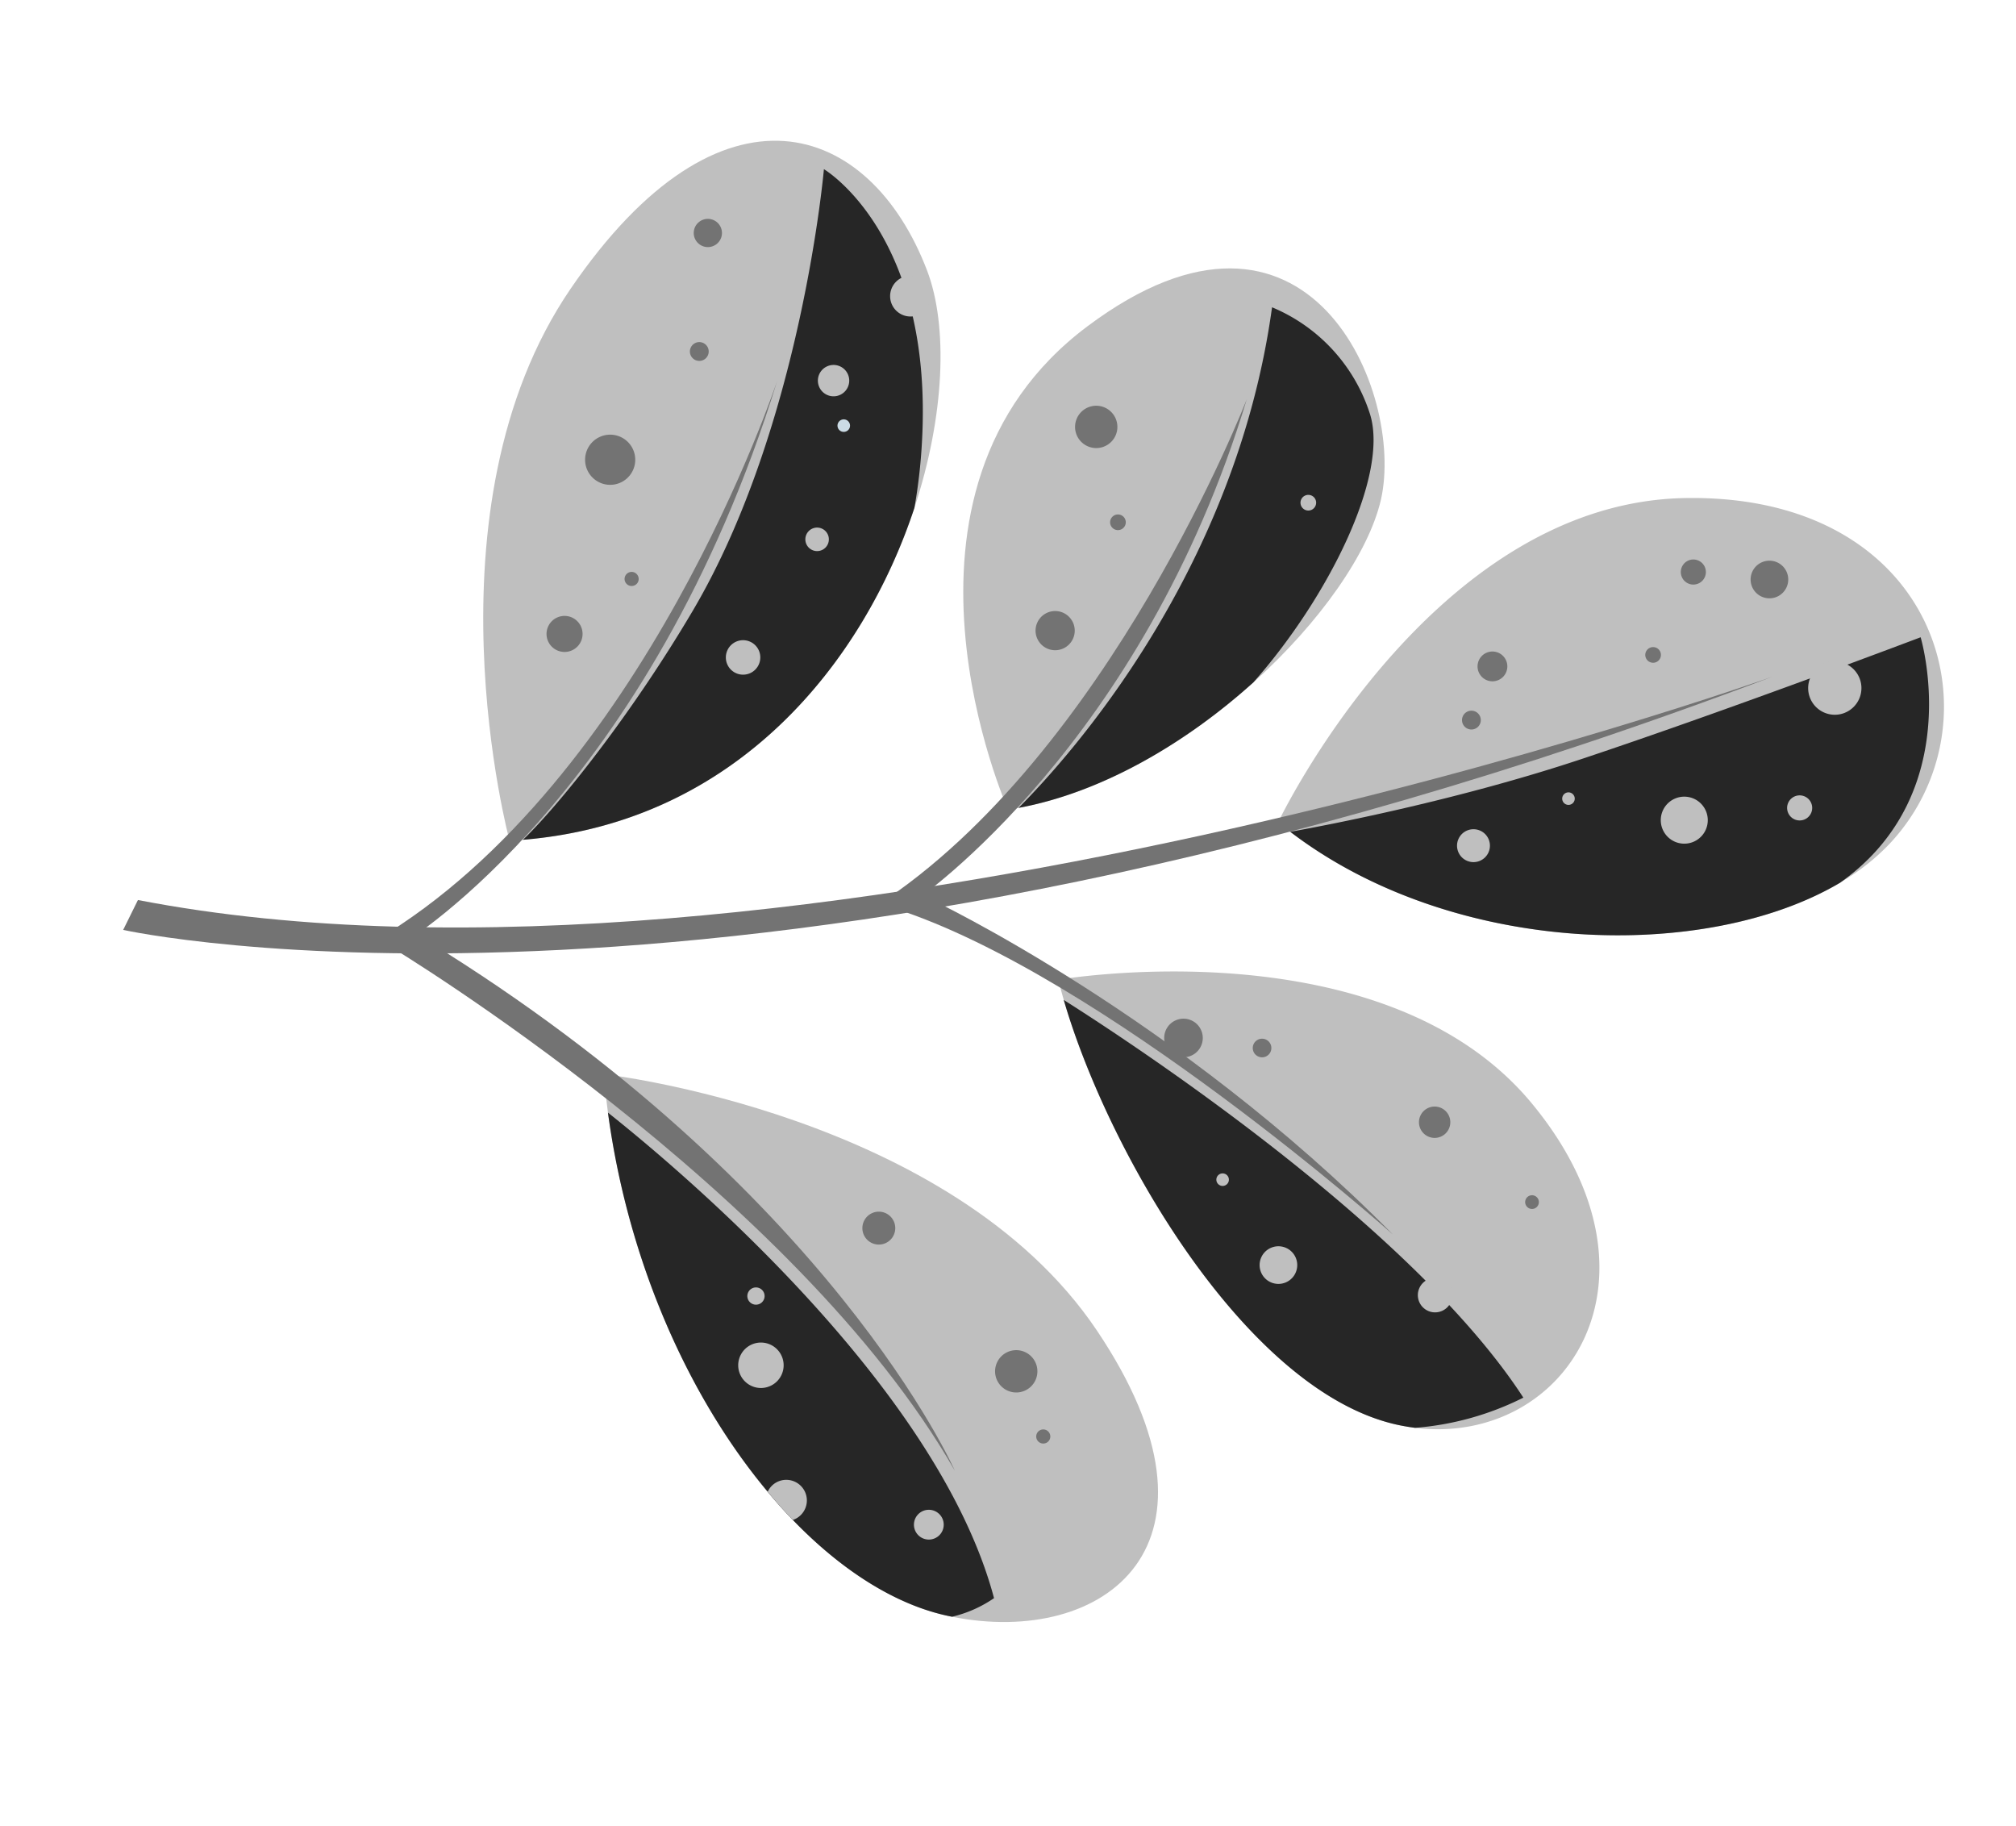 <svg xmlns="http://www.w3.org/2000/svg" xmlns:xlink="http://www.w3.org/1999/xlink" width="395.717" height="358.35" viewBox="0 0 395.717 358.35">
  <defs>
    <clipPath id="clip-path">
      <rect id="Rectangle_107" data-name="Rectangle 107" width="270.115" height="328.316" fill="none"/>
    </clipPath>
  </defs>
  <g id="Groupe_130" data-name="Groupe 130" transform="matrix(0.309, -0.951, 0.951, 0.309, 0, 256.895)">
    <g id="Groupe_129" data-name="Groupe 129" transform="translate(0 0)" clip-path="url(#clip-path)">
      <path id="Tracé_1011" data-name="Tracé 1011" d="M.975,27.274c-.323-.6-.667-1.218-.975-1.833,0,0,50.711-45.8,95.065-14.5C139.425,42.21,101.9,74.3,80.473,76.236c-10.588.932-26.563-3.888-41.9-12.76l-.016-.021C23.5,54.753,9.057,42.163.975,27.274" transform="translate(154.346 132.489)" fill="#bfbfbf"/>
      <path id="Tracé_1012" data-name="Tracé 1012" d="M0,0C12.786,6.478,57.268,26.224,108.821,16.965A33.84,33.84,0,0,1,94.79,41.754C84.519,49,58.025,45.085,37.6,36.2l-.016-.021C22.522,27.479,8.083,14.889,0,0" transform="translate(155.32 159.763)" fill="#262626"/>
      <path id="Tracé_1013" data-name="Tracé 1013" d="M5.164,2.844l-.016-.016C5.461,1.87,5.821.932,6.181,0c0,0,69.016,9,85.261,56.4C107.7,103.815,68.73,129.26,39.37,115.5a42.857,42.857,0,0,1-10.122-6.748.789.789,0,0,0-.164-.111C6.033,88.391-8.21,40.875,5.164,2.844" transform="translate(162.174 209.096)" fill="#bfbfbf"/>
      <path id="Tracé_1014" data-name="Tracé 1014" d="M.674,93.783A.206.206,0,0,1,.663,93.7c-.169-.858-.3-1.785-.413-2.685C-3.357,60.97,32.872,20.207,59.234,2.251,60.415,1.462,61.554.71,62.677,0c0,0,30.212,57.353,5.577,96.008C44.355,133.5,6.378,123.1.674,93.783" transform="translate(62.977 177.602)" fill="#bfbfbf"/>
      <path id="Tracé_1015" data-name="Tracé 1015" d="M.674,91.532a.206.206,0,0,1-.011-.085c-.169-.858-.3-1.785-.413-2.685C-3.357,58.719,32.872,17.956,59.234,0,55.15,15.98,37.867,79.085,12.882,109.922A57.206,57.206,0,0,1,.674,91.532" transform="translate(62.977 179.853)" fill="#262626"/>
      <path id="Tracé_1016" data-name="Tracé 1016" d="M.3,97.946c-.032-.254-.058-.546-.09-.8C-2.821,67.872,26.739,25.662,73.53,3.13q3.4-1.637,6.923-3.13s13.718,67.189-17.9,107.581C31.183,147.64,3.842,128.169.3,97.946" transform="translate(0.004 98.459)" fill="#bfbfbf"/>
      <path id="Tracé_1017" data-name="Tracé 1017" d="M.306,94.816c-.032-.254-.058-.546-.09-.8C-.875,83.566,2.2,71.458,8.722,59.206c1.128-2.129,2.378-4.264,3.729-6.388C24.973,32.829,46.334,13.093,73.533,0,66.8,18.025,42.192,78.327,6.323,101.527A24.392,24.392,0,0,1,.306,94.816" transform="translate(0.001 101.589)" fill="#262626"/>
      <path id="Tracé_1018" data-name="Tracé 1018" d="M1.012,28C.651,27.208.328,26.387,0,25.566c0,0,56.537-36.817,106.771-22.087s49.434,45.753,25,65.451c-9.041,7.288-26.007,12.1-45.054,12.018C54.932,80.794,17.325,66.965,1.012,28" transform="translate(118.291 41.176)" fill="#bfbfbf"/>
      <path id="Tracé_1019" data-name="Tracé 1019" d="M0,0C8.178,4.428,29.577,12.606,53.142,17.834c40.965,9.089,90.293-2.32,90.293-2.32s-5.418,24.45-45.059,34.873A106.066,106.066,0,0,1,85.7,52.951C53.92,52.8,16.314,38.968,0,0" transform="translate(119.303 69.173)" fill="#262626"/>
      <path id="Tracé_1020" data-name="Tracé 1020" d="M147.306,292.542S22.522,130.489,6.473.943L0,0S11.722,123.535,147.306,292.542" transform="translate(78.232 0.004)" fill="#737373"/>
      <path id="Tracé_1021" data-name="Tracé 1021" d="M117,38.385S42.262,34.285,0,0L3.792,7.278S46.192,39.831,117,38.385" transform="translate(128.44 139.201)" fill="#737373"/>
      <path id="Tracé_1022" data-name="Tracé 1022" d="M0,112.8S30.784,42.776,30.641,0L34.5,6.409S27.765,59.122,0,112.8" transform="translate(98.391 142.739)" fill="#737373"/>
      <path id="Tracé_1023" data-name="Tracé 1023" d="M129.006,41.071S46.124,40.7,0,0L1.727,5.805S44.254,42.3,129.006,41.071" transform="translate(91.522 47.732)" fill="#737373"/>
      <path id="Tracé_1024" data-name="Tracé 1024" d="M63.5,0S42.5,90,0,136.856c0,0,45.027-40.117,66.966-130.913Z" transform="translate(27.744 51.202)" fill="#737373"/>
      <path id="Tracé_1025" data-name="Tracé 1025" d="M.812,5.582a3.383,3.383,0,1,1,4.772.371A3.388,3.388,0,0,1,.812,5.582" transform="translate(163.311 95.827)" fill="#bfbfbf"/>
      <path id="Tracé_1026" data-name="Tracé 1026" d="M.553,3.808a2.307,2.307,0,1,1,3.252.254A2.307,2.307,0,0,1,.553,3.808" transform="translate(190.922 103.56)" fill="#bfbfbf"/>
      <path id="Tracé_1027" data-name="Tracé 1027" d="M.738,5.076a3.077,3.077,0,1,1,4.338.339A3.078,3.078,0,0,1,.738,5.076" transform="translate(220.775 96.238)" fill="#bfbfbf"/>
      <path id="Tracé_1028" data-name="Tracé 1028" d="M.294,2.031a1.23,1.23,0,1,1,1.732.138A1.226,1.226,0,0,1,.294,2.031" transform="translate(214.841 102.715)" fill="#cbdbe5"/>
      <path id="Tracé_1029" data-name="Tracé 1029" d="M.443,3.044a1.846,1.846,0,1,1,2.6.2,1.845,1.845,0,0,1-2.6-.2" transform="translate(219.301 70.642)" fill="#737373"/>
      <path id="Tracé_1030" data-name="Tracé 1030" d="M.665,4.567a2.769,2.769,0,1,1,3.9.307,2.765,2.765,0,0,1-3.9-.307" transform="translate(241.017 64.124)" fill="#737373"/>
      <path id="Tracé_1031" data-name="Tracé 1031" d="M1.181,8.122a4.923,4.923,0,1,1,6.939.54,4.923,4.923,0,0,1-6.939-.54" transform="translate(190.612 57.487)" fill="#737373"/>
      <path id="Tracé_1032" data-name="Tracé 1032" d="M.922,6.343a3.845,3.845,0,1,1,5.424.424A3.843,3.843,0,0,1,.922,6.343" transform="translate(186.782 152)" fill="#737373"/>
      <path id="Tracé_1033" data-name="Tracé 1033" d="M.369,2.537a1.537,1.537,0,1,1,2.166.169A1.536,1.536,0,0,1,.369,2.537" transform="translate(213.125 159.46)" fill="#737373"/>
      <path id="Tracé_1034" data-name="Tracé 1034" d="M1,6.851a4.153,4.153,0,1,1,5.853.461A4.148,4.148,0,0,1,1,6.851" transform="translate(226.99 147.005)" fill="#737373"/>
      <path id="Tracé_1035" data-name="Tracé 1035" d="M.369,2.538a1.537,1.537,0,1,1,2.166.169A1.543,1.543,0,0,1,.369,2.538" transform="translate(228.327 193.814)" fill="#bfbfbf"/>
      <path id="Tracé_1036" data-name="Tracé 1036" d="M.443,3.044a1.846,1.846,0,1,1,2.6.2,1.845,1.845,0,0,1-2.6-.2" transform="translate(197.335 237.144)" fill="#737373"/>
      <path id="Tracé_1037" data-name="Tracé 1037" d="M.7,4.822a2.923,2.923,0,1,1,4.121.323A2.921,2.921,0,0,1,.7,4.822" transform="translate(207.554 236.732)" fill="#737373"/>
      <path id="Tracé_1038" data-name="Tracé 1038" d="M.886,6.091A3.693,3.693,0,1,1,6.092,6.5,3.692,3.692,0,0,1,.886,6.091" transform="translate(239.806 282.403)" fill="#737373"/>
      <path id="Tracé_1039" data-name="Tracé 1039" d="M.591,4.061a2.461,2.461,0,1,1,3.469.27,2.459,2.459,0,0,1-3.469-.27" transform="translate(237.818 268.977)" fill="#737373"/>
      <path id="Tracé_1040" data-name="Tracé 1040" d="M.369,2.537a1.537,1.537,0,1,1,2.172.169A1.536,1.536,0,0,1,.369,2.537" transform="translate(220.826 267.412)" fill="#737373"/>
      <path id="Tracé_1041" data-name="Tracé 1041" d="M.294,2.029a1.23,1.23,0,1,1,1.732.138A1.227,1.227,0,0,1,.294,2.029" transform="translate(97.075 219.18)" fill="#bfbfbf"/>
      <path id="Tracé_1042" data-name="Tracé 1042" d="M.886,6.091A3.693,3.693,0,1,1,6.093,6.5,3.693,3.693,0,0,1,.886,6.091" transform="translate(82.05 232.317)" fill="#bfbfbf"/>
      <path id="Tracé_1043" data-name="Tracé 1043" d="M.811,5.582a3.383,3.383,0,1,1,4.772.371A3.384,3.384,0,0,1,.811,5.582" transform="translate(86.256 263.695)" fill="#bfbfbf"/>
      <path id="Tracé_1044" data-name="Tracé 1044" d="M.738,5.076a3.077,3.077,0,1,1,4.338.339A3.078,3.078,0,0,1,.738,5.076" transform="translate(118.809 253.433)" fill="#737373"/>
      <path id="Tracé_1045" data-name="Tracé 1045" d="M.323,2.219a1.345,1.345,0,1,1,1.9.148,1.343,1.343,0,0,1-1.9-.148" transform="translate(111.538 278.186)" fill="#737373"/>
      <path id="Tracé_1046" data-name="Tracé 1046" d="M.909,6.25a3.787,3.787,0,1,1,5.339.418A3.785,3.785,0,0,1,.909,6.25" transform="translate(118.59 200.722)" fill="#737373"/>
      <path id="Tracé_1047" data-name="Tracé 1047" d="M.439,3.013a1.826,1.826,0,1,1,2.574.2,1.823,1.823,0,0,1-2.574-.2" transform="translate(123.445 217.963)" fill="#737373"/>
      <path id="Tracé_1048" data-name="Tracé 1048" d="M1.07,7.357a4.459,4.459,0,1,1,6.287.493A4.457,4.457,0,0,1,1.07,7.357" transform="translate(31.192 141.012)" fill="#bfbfbf"/>
      <path id="Tracé_1049" data-name="Tracé 1049" d="M.407,2.791a1.693,1.693,0,1,1,2.384.185A1.688,1.688,0,0,1,.407,2.791" transform="translate(46.58 138.661)" fill="#bfbfbf"/>
      <path id="Tracé_1050" data-name="Tracé 1050" d="M.776,5.331a3.229,3.229,0,1,1,4.555.355A3.231,3.231,0,0,1,.776,5.331" transform="translate(65.173 155.931)" fill="#737373"/>
      <path id="Tracé_1051" data-name="Tracé 1051" d="M1,6.851a4.153,4.153,0,1,1,5.853.461A4.152,4.152,0,0,1,1,6.851" transform="translate(45.853 189.352)" fill="#737373"/>
      <path id="Tracé_1052" data-name="Tracé 1052" d="M.333,2.282a1.384,1.384,0,1,1,1.949.154A1.379,1.379,0,0,1,.333,2.282" transform="translate(38.1 201.12)" fill="#737373"/>
      <path id="Tracé_1053" data-name="Tracé 1053" d="M.7,4.822a2.923,2.923,0,1,1,4.121.323A2.921,2.921,0,0,1,.7,4.822" transform="translate(13.16 183.564)" fill="#bfbfbf"/>
      <path id="Tracé_1054" data-name="Tracé 1054" d="M.96,6.6a4,4,0,1,1,5.636.44A3.995,3.995,0,0,1,.96,6.6" transform="translate(240.294 104.554)" fill="#bfbfbf"/>
      <path id="Tracé_1055" data-name="Tracé 1055" d="M.85,5.835a3.537,3.537,0,1,1,4.989.392A3.536,3.536,0,0,1,.85,5.835" transform="translate(156.711 60.917)" fill="#737373"/>
      <path id="Tracé_1056" data-name="Tracé 1056" d="M.333,2.282a1.384,1.384,0,1,1,1.949.154A1.379,1.379,0,0,1,.333,2.282" transform="translate(173.198 72.262)" fill="#737373"/>
      <path id="Tracé_1057" data-name="Tracé 1057" d="M5.164,0c3.57,6.674,16.229,29.661,31.552,50.372,18.136,24.55,43,55.515,43,55.515s-26,18.051-50.472.021a.789.789,0,0,0-.164-.111C6.033,85.547-8.21,38.03,5.164,0" transform="translate(162.174 211.94)" fill="#262626"/>
      <path id="Tracé_1058" data-name="Tracé 1058" d="M1.255,8.628A5.229,5.229,0,1,1,8.628,9.2a5.228,5.228,0,0,1-7.373-.577" transform="translate(221.964 299.659)" fill="#bfbfbf"/>
      <path id="Tracé_1059" data-name="Tracé 1059" d="M.591,4.061a2.461,2.461,0,1,1,3.469.27,2.459,2.459,0,0,1-3.469-.27" transform="translate(200.238 303.13)" fill="#bfbfbf"/>
      <path id="Tracé_1060" data-name="Tracé 1060" d="M.776,5.329a3.229,3.229,0,1,1,4.555.355A3.231,3.231,0,0,1,.776,5.329" transform="translate(172.633 243.757)" fill="#bfbfbf"/>
      <path id="Tracé_1061" data-name="Tracé 1061" d="M.294,2.031a1.23,1.23,0,1,1,1.732.138A1.226,1.226,0,0,1,.294,2.031" transform="translate(189.179 260.636)" fill="#bfbfbf"/>
      <path id="Tracé_1062" data-name="Tracé 1062" d="M1.109,7.613a4.613,4.613,0,1,1,6.5.508,4.609,4.609,0,0,1-6.5-.508" transform="translate(188.799 280.181)" fill="#bfbfbf"/>
      <path id="Tracé_1063" data-name="Tracé 1063" d="M.169,6.621A1.251,1.251,0,0,1,0,6.388C1.133,4.259,2.384,2.129,3.729,0A3.988,3.988,0,0,1,6.314,1.367,4.042,4.042,0,0,1,.169,6.621" transform="translate(8.718 154.408)" fill="#bfbfbf"/>
    </g>
  </g>
</svg>
